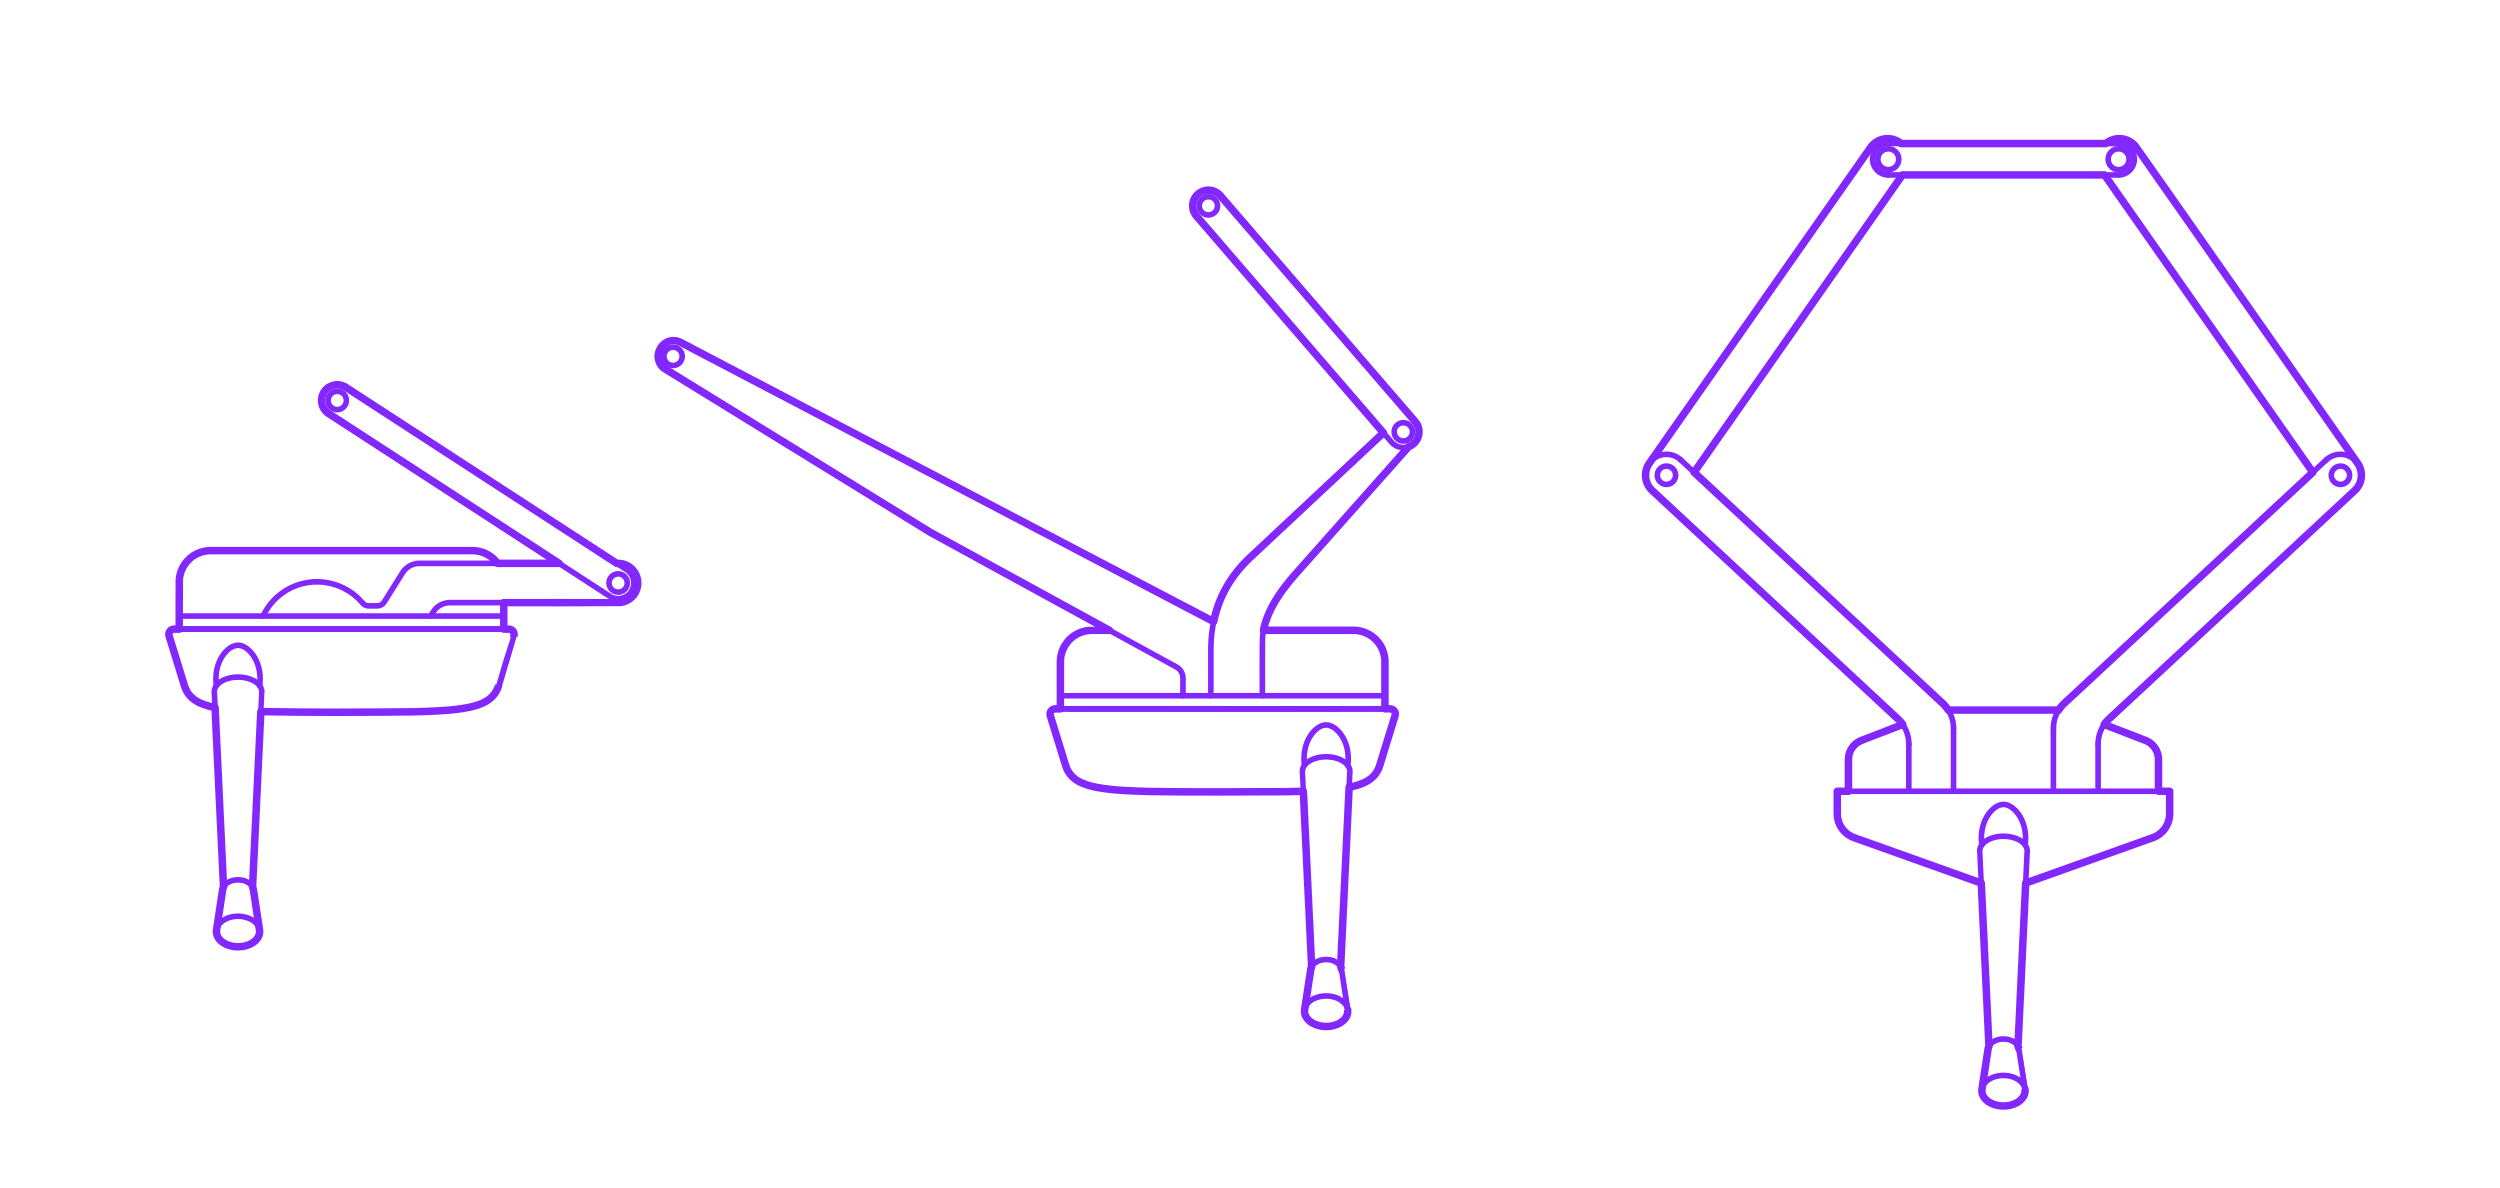 <?xml version="1.0" encoding="utf-8"?>
<!-- Generator: Adobe Illustrator 27.4.1, SVG Export Plug-In . SVG Version: 6.00 Build 0)  -->
<!DOCTYPE svg PUBLIC "-//W3C//DTD SVG 1.1//EN" "http://www.w3.org/Graphics/SVG/1.1/DTD/svg11.dtd">
<svg version="1.1" xmlns:x="http://ns.adobe.com/Extensibility/1.0/" xmlns:i="http://ns.adobe.com/AdobeIllustrator/10.0/" xmlns:graph="http://ns.adobe.com/Graphs/1.0/"
	 xmlns="http://www.w3.org/2000/svg" xmlns:xlink="http://www.w3.org/1999/xlink" x="0px" y="0px" width="1000px" height="475px"
	 viewBox="0 0 1000 475" enable-background="new 0 0 1000 475" xml:space="preserve">
<g id="FILL-BACKGROUND">
	<rect fill="#FFFFFF" width="1000" height="475"/>
</g>
<g id="_x32_D_x24_AG-BUILDINGS">
	<g id="POLYLINE_00000163038295156822522460000004584212031515449219_">
		
			<path fill="none" stroke="#8228FF" stroke-width="2.25" stroke-linecap="round" stroke-linejoin="round" stroke-miterlimit="10" d="
			M223.657,225.347h-55.931c-0.112,0.002-0.248,0.002-0.358,0.008c-0.486,0.022-0.979,0.091-1.452,0.203
			c-0.651,0.154-1.288,0.395-1.878,0.709c-0.665,0.354-1.284,0.808-1.821,1.337c-0.347,0.341-0.667,0.722-0.944,1.122
			c-0.065,0.089-0.137,0.208-0.197,0.299c0,0-7.395,11.785-7.395,11.785c-0.07,0.111-0.15,0.224-0.233,0.325
			c-0.228,0.28-0.504,0.524-0.811,0.715c-0.452,0.282-0.976,0.452-1.508,0.489c-0.073,0.004-0.156,0.008-0.228,0.008
			c0,0-3.393,0-3.393,0s-0.057,0-0.057,0c-0.189-0.003-0.382-0.023-0.567-0.059c-0.598-0.115-1.162-0.401-1.607-0.816
			c-0.2-0.183-0.392-0.431-0.573-0.634c-0.401-0.456-0.837-0.916-1.272-1.34c-5.683-5.567-13.925-7.932-21.695-6.227
			c-7.204,1.544-13.392,6.472-16.511,13.147"/>
	</g>
	<g id="POLYLINE_00000107563084868503253000000017254515323132301747_">
		
			<path fill="none" stroke="#8228FF" stroke-width="2.25" stroke-linecap="round" stroke-linejoin="round" stroke-miterlimit="10" d="
			M172.253,246.419c0.558-0.845,1.256-2.141,1.943-2.844c0.653-0.707,1.441-1.295,2.305-1.719c0.599-0.294,1.241-0.514,1.895-0.647
			c0.514-0.105,1.044-0.158,1.568-0.158c0.69-0.001,67.001,0.011,67.666-0.008c0.452-0.021,0.905-0.081,1.345-0.18
			c3.248-0.714,5.729-3.474,6.092-6.781c0.154-1.351-0.052-2.744-0.592-3.992c-0.52-1.207-1.351-2.282-2.389-3.087
			c-0.87-0.678-1.886-1.171-2.959-1.431c-0.797-0.203-1.595-0.238-2.414-0.224"/>
	</g>
	<g id="POLYLINE_00000119799049909542561930000018145311378868059043_">
		
			<path fill="none" stroke="#8228FF" stroke-width="2.25" stroke-linecap="round" stroke-linejoin="round" stroke-miterlimit="10" d="
			M131.832,158.188c-0.442,0.677-0.649,1.503-0.578,2.308c0.067,0.805,0.411,1.585,0.961,2.177c1.612,1.741,4.434,1.512,5.745-0.465
			c1.323-2.001,0.397-4.717-1.874-5.492c-0.764-0.262-1.616-0.26-2.379,0.006C132.942,156.985,132.271,157.51,131.832,158.188z"/>
	</g>
	<g id="POLYLINE_00000090991093058110133460000017147821185688492726_">
		
			<path fill="none" stroke="#8228FF" stroke-width="2.25" stroke-linecap="round" stroke-linejoin="round" stroke-miterlimit="10" d="
			M243.845,238.466c-0.181-0.122-112.381-73.018-112.543-73.136c-0.201-0.141-0.412-0.307-0.594-0.472
			c-0.347-0.312-0.666-0.67-0.935-1.051c-0.668-0.943-1.068-2.077-1.138-3.231c-0.13-1.916,0.681-3.865,2.135-5.121
			c1.524-1.347,3.709-1.872,5.678-1.36c0.524,0.133,1.035,0.336,1.508,0.598c0.135,0.007,112.524,73.139,112.735,73.238
			c0.134,0.087,0.276,0.187,0.403,0.285c0.351,0.27,0.677,0.58,0.964,0.918c0.688,0.809,1.165,1.797,1.371,2.839
			c0.252,1.259,0.105,2.594-0.417,3.767c-0.474,1.075-1.259,2.012-2.235,2.667C248.706,239.814,245.938,239.836,243.845,238.466z"/>
	</g>
	<g id="POLYLINE_00000183969417438306623010000007723553998134085296_">
		
			<path fill="none" stroke="#8228FF" stroke-width="2.25" stroke-linecap="round" stroke-linejoin="round" stroke-miterlimit="10" d="
			M244.195,231.203c-0.442,0.677-0.649,1.503-0.578,2.308c0.067,0.805,0.411,1.585,0.961,2.177c1.612,1.741,4.434,1.512,5.745-0.465
			c1.323-2.001,0.397-4.717-1.874-5.492c-0.764-0.262-1.616-0.26-2.379,0.006C245.305,229.999,244.634,230.524,244.195,231.203z"/>
	</g>
	<g id="POLYLINE_00000175323936781340594280000006415603314002083972_">
		
			<line fill="none" stroke="#8228FF" stroke-width="2.25" stroke-linecap="round" stroke-linejoin="round" stroke-miterlimit="10" x1="136.558" y1="284.892" x2="136.641" y2="284.892"/>
	</g>
	<g id="POLYLINE_00000075151605464739329770000000945291669763800707_">
		
			<path fill="none" stroke="#8228FF" stroke-width="2.25" stroke-linecap="round" stroke-linejoin="round" stroke-miterlimit="10" d="
			M86.567,372.614c-0.006-1.248,0.566-2.443,1.409-3.343c1.607-1.71,3.964-2.535,6.262-2.728c1.564-0.123,3.161,0.048,4.652,0.541
			c1.101,0.367,2.155,0.915,3.034,1.678c1.117,0.958,1.943,2.349,1.933,3.851c0.009,1.469-0.782,2.836-1.864,3.789
			c-0.84,0.75-1.85,1.297-2.908,1.673c-1.484,0.524-3.082,0.721-4.65,0.623c-2.337-0.157-4.742-0.963-6.398-2.676
			C87.162,375.113,86.56,373.893,86.567,372.614z"/>
	</g>
	<g id="POLYLINE_00000141415723755123655430000000295113029750091957_">
		
			<path fill="none" stroke="#8228FF" stroke-width="2.25" stroke-linecap="round" stroke-linejoin="round" stroke-miterlimit="10" d="
			M86.618,371.951c0.007-0.046,2.454-16.128,2.462-16.171c0.024-0.141,0.058-0.285,0.1-0.421c0.153-0.495,0.424-0.95,0.762-1.341
			c0.513-0.592,1.174-1.045,1.881-1.373c1.056-0.488,2.228-0.714,3.389-0.716c1.161,0.002,2.333,0.228,3.389,0.716
			c0.708,0.329,1.369,0.781,1.881,1.373c0.338,0.391,0.609,0.846,0.762,1.341c0.042,0.136,0.077,0.28,0.1,0.421
			c0.045,0.06,2.427,16.111,2.462,16.171"/>
	</g>
	<g id="POLYLINE_00000171709135266983889510000017741174312153286824_">
		
			<path fill="none" stroke="#8228FF" stroke-width="2.25" stroke-linecap="round" stroke-linejoin="round" stroke-miterlimit="10" d="
			M89.41,354.801c-0.007-0.027-3.685-78.036-3.689-78.072c-0.002-0.103-0.001-0.209,0.006-0.311c0.013-0.2,0.043-0.401,0.088-0.597
			c0.115-0.495,0.333-0.965,0.615-1.386c0.626-0.93,1.539-1.635,2.518-2.164c1.976-1.051,4.25-1.468,6.475-1.446
			c2.086,0.035,4.203,0.46,6.054,1.446c0.979,0.529,1.892,1.233,2.518,2.164c0.282,0.422,0.5,0.891,0.615,1.386
			c0.045,0.195,0.076,0.396,0.088,0.597c0.007,0.102,0.009,0.208,0.006,0.311c0.031,0.131-3.709,77.95-3.689,78.072"/>
	</g>
	<g id="POLYLINE_00000031192974283117478110000010431400543610626233_">
		
			<path fill="none" stroke="#8228FF" stroke-width="2.25" stroke-linecap="round" stroke-linejoin="round" stroke-miterlimit="10" d="
			M86.552,274.261c-0.518-3.833,0.053-7.89,2.02-11.257c1.011-1.715,2.386-3.285,4.162-4.229c0.763-0.398,1.612-0.671,2.478-0.672
			c0.827,0.001,1.639,0.249,2.373,0.618c1.827,0.934,3.237,2.535,4.267,4.283c1.967,3.367,2.537,7.423,2.02,11.257"/>
	</g>
	<g id="POLYLINE_00000153682202124095892610000000127169920931643818_">
		
			<path fill="none" stroke="#8228FF" stroke-width="2.25" stroke-linecap="round" stroke-linejoin="round" stroke-miterlimit="10" d="
			M104.332,284.635l6.718,0.149c15.661,0.077,38.827,0.202,54.341-0.059c6.041-0.174,12.699-0.335,18.673-1.173
			c3.021-0.44,6.096-1.024,8.903-2.264c1.6-0.713,3.113-1.69,4.272-3.017c1.038-1.176,1.762-2.606,2.218-4.101
			c-0.021-0.109,6.152-19.812,6.136-19.911c0.044-0.175,0.066-0.358,0.064-0.539c-0.005-0.605-0.288-1.201-0.757-1.585
			c-0.279-0.232-0.619-0.389-0.976-0.451c0.007-0.172-134.172,0.058-134.29-0.032c-0.545-0.002-1.086,0.22-1.472,0.604
			c-0.284,0.28-0.486,0.643-0.572,1.032c-0.079,0.354-0.065,0.728,0.042,1.075c0,0,6.107,19.806,6.107,19.806s0.07,0.221,0.07,0.221
			c0.122,0.388,0.279,0.786,0.439,1.159c0.414,0.952,0.961,1.853,1.64,2.641c1.103,1.291,2.542,2.261,4.074,2.975
			c1.915,0.892,3.99,1.444,6.055,1.863"/>
	</g>
	<g id="POLYLINE_00000079457742028443432780000005241301608564141204_">
		
			<rect x="71.692" y="246.419" fill="none" stroke="#8228FF" stroke-width="2.25" stroke-linecap="round" stroke-linejoin="round" stroke-miterlimit="10" width="129.815" height="5.234"/>
	</g>
	<g id="POLYLINE_00000022551543268076189650000004682747452063894164_">
		
			<path fill="none" stroke="#8228FF" stroke-width="2.25" stroke-linecap="round" stroke-linejoin="round" stroke-miterlimit="10" d="
			M199.05,225.347c-1.889-2.576-4.795-4.373-7.943-4.913c-0.565-0.098-1.156-0.16-1.729-0.18
			c-0.096-0.037-104.906,0.011-105.124-0.008c-0.345,0-0.739,0.017-1.083,0.047c-0.931,0.081-1.868,0.269-2.758,0.555
			c-1.995,0.639-3.828,1.79-5.269,3.311c-1.494,1.57-2.571,3.539-3.087,5.644c-0.188,0.766-0.308,1.568-0.348,2.356
			c0,0.191-0.024,0.459-0.017,0.65c0,0,0,18.844,0,18.844h129.815v-10.602"/>
	</g>
	<g id="POLYLINE_00000041991300326705347170000008112842954793401261_">
		
			<path fill="none" stroke="#8228FF" stroke-width="2.25" stroke-linecap="round" stroke-linejoin="round" stroke-miterlimit="10" d="
			M810.048,337.931c0.518-3.833-0.052-7.89-2.02-11.257c-1.011-1.715-2.386-3.285-4.162-4.229c-0.763-0.398-1.612-0.671-2.478-0.672
			c-0.827,0.001-1.639,0.249-2.373,0.618c-1.827,0.934-3.237,2.535-4.267,4.283c-1.967,3.367-2.537,7.423-2.02,11.257"/>
	</g>
	<g id="POLYLINE_00000004535377258005253380000012279186170931980478_">
		
			<path fill="none" stroke="#8228FF" stroke-width="2.25" stroke-linecap="round" stroke-linejoin="round" stroke-miterlimit="10" d="
			M807.191,418.472c0.007-0.027,3.685-78.036,3.689-78.072c0.002-0.103,0.001-0.209-0.006-0.311c-0.013-0.2-0.043-0.401-0.088-0.597
			c-0.115-0.495-0.333-0.965-0.615-1.386c-0.626-0.93-1.539-1.635-2.518-2.164c-1.976-1.051-4.25-1.468-6.475-1.446
			c-2.086,0.035-4.203,0.46-6.054,1.446c-0.979,0.529-1.892,1.233-2.518,2.164c-0.282,0.422-0.5,0.891-0.615,1.386
			c-0.046,0.195-0.076,0.396-0.088,0.597c-0.007,0.102-0.009,0.208-0.006,0.311c-0.031,0.131,3.709,77.95,3.689,78.072"/>
	</g>
	<g id="POLYLINE_00000045591535968407691110000017121782493788175488_">
		
			<path fill="none" stroke="#8228FF" stroke-width="2.25" stroke-linecap="round" stroke-linejoin="round" stroke-miterlimit="10" d="
			M809.982,435.622c-0.007-0.047-2.454-16.128-2.462-16.171c-0.024-0.141-0.058-0.285-0.1-0.421
			c-0.153-0.495-0.424-0.95-0.763-1.341c-0.513-0.592-1.174-1.045-1.881-1.373c-1.056-0.488-2.228-0.714-3.389-0.716
			c-1.161,0.002-2.333,0.228-3.389,0.716c-0.708,0.329-1.369,0.781-1.881,1.373c-0.338,0.391-0.609,0.846-0.762,1.341
			c-0.042,0.136-0.077,0.28-0.1,0.421c-0.045,0.06-2.427,16.111-2.462,16.171"/>
	</g>
	<g id="POLYLINE_00000097501441803335676810000004023172294348747421_">
		
			<path fill="none" stroke="#8228FF" stroke-width="2.25" stroke-linecap="round" stroke-linejoin="round" stroke-miterlimit="10" d="
			M810.033,436.285c0.006-1.248-0.566-2.443-1.409-3.343c-1.607-1.71-3.964-2.535-6.262-2.728c-1.564-0.123-3.161,0.048-4.652,0.541
			c-1.101,0.367-2.155,0.915-3.034,1.678c-1.117,0.958-1.943,2.349-1.933,3.851c-0.009,1.469,0.782,2.836,1.864,3.789
			c0.84,0.75,1.85,1.297,2.908,1.673c1.484,0.524,3.082,0.721,4.65,0.623c2.337-0.157,4.742-0.964,6.398-2.677
			C809.438,438.784,810.04,437.564,810.033,436.285z"/>
	</g>
	<g id="POLYLINE_00000062887181210042301990000002789211936730542228_">
		
			<path fill="none" stroke="#8228FF" stroke-width="2.25" stroke-linecap="round" stroke-linejoin="round" stroke-miterlimit="10" d="
			M792.5,353.216l-0.335-0.117l-50.511-18.037c-0.139-0.05-0.293-0.109-0.43-0.165c-0.228-0.093-0.462-0.199-0.683-0.309
			c-0.575-0.286-1.127-0.63-1.637-1.02c-0.846-0.646-1.592-1.428-2.196-2.305c-0.807-1.168-1.365-2.509-1.625-3.904
			c-0.086-0.462-0.141-0.937-0.163-1.407c-0.006-0.147-0.011-0.313-0.01-0.46c0,0,0-8.989,0-8.989h132.956v8.989
			c0,0.148-0.004,0.313-0.01,0.46c-0.021,0.47-0.076,0.944-0.163,1.407c-0.26,1.395-0.818,2.736-1.625,3.904
			c-0.604,0.876-1.35,1.659-2.196,2.305c-0.511,0.39-1.062,0.734-1.637,1.02c-0.22,0.11-0.455,0.216-0.683,0.309
			c-0.136,0.056-0.291,0.115-0.43,0.165c0,0-50.511,18.037-50.511,18.037s-0.335,0.117-0.335,0.117"/>
	</g>
	<g id="POLYLINE_00000118379973471660232020000008821314193296889271_">
		
			<line fill="none" stroke="#8228FF" stroke-width="2.25" stroke-linecap="round" stroke-linejoin="round" stroke-miterlimit="10" x1="863.4" y1="316.503" x2="863.4" y2="303.762"/>
	</g>
	<g id="POLYLINE_00000146457533381959652040000000795958188808284311_">
		
			<path fill="none" stroke="#8228FF" stroke-width="2.25" stroke-linecap="round" stroke-linejoin="round" stroke-miterlimit="10" d="
			M863.4,303.762c0.009-3.354-2.088-6.41-5.22-7.609"/>
	</g>
	<g id="POLYLINE_00000151525179534976710110000010569577085459273345_">
		
			<line fill="none" stroke="#8228FF" stroke-width="2.25" stroke-linecap="round" stroke-linejoin="round" stroke-miterlimit="10" x1="858.18" y1="296.153" x2="841.677" y2="289.787"/>
	</g>
	<g id="POLYLINE_00000183232620014289511150000012153741838149624710_">
		
			<path fill="none" stroke="#8228FF" stroke-width="2.25" stroke-linecap="round" stroke-linejoin="round" stroke-miterlimit="10" d="
			M744.595,296.153c-3.132,1.199-5.229,4.255-5.22,7.609"/>
	</g>
	<g id="POLYLINE_00000055676902992192484870000005340281142175700920_">
		
			<line fill="none" stroke="#8228FF" stroke-width="2.25" stroke-linecap="round" stroke-linejoin="round" stroke-miterlimit="10" x1="739.375" y1="303.762" x2="739.375" y2="316.503"/>
	</g>
	<g id="POLYLINE_00000033355736960517851790000009848118112639257263_">
		
			<path fill="none" stroke="#8228FF" stroke-width="2.25" stroke-linecap="round" stroke-linejoin="round" stroke-miterlimit="10" d="
			M933.504,192.591c-0.558-0.598-0.905-1.387-0.969-2.202c-0.066-0.803,0.144-1.625,0.586-2.298c1.305-1.989,4.128-2.229,5.75-0.488
			c1.618,1.745,1.172,4.542-0.907,5.699c-0.704,0.392-1.539,0.541-2.335,0.417C934.821,193.595,934.059,193.191,933.504,192.591z"/>
	</g>
	<g id="POLYLINE_00000013157524213890031450000012647235180587876781_">
		
			<line fill="none" stroke="#8228FF" stroke-width="2.25" stroke-linecap="round" stroke-linejoin="round" stroke-miterlimit="10" x1="839.244" y1="297.527" x2="839.244" y2="316.5"/>
	</g>
	<g id="POLYLINE_00000114050933841007604280000002367077805162733479_">
		
			<path fill="none" stroke="#8228FF" stroke-width="2.25" stroke-linecap="round" stroke-linejoin="round" stroke-miterlimit="10" d="
			M842.909,56.953c3.782-2.652,9.017-1.729,11.665,2.054"/>
	</g>
	<g id="POLYLINE_00000139284897239515267170000008427922971556662671_">
		
			<line fill="none" stroke="#8228FF" stroke-width="2.25" stroke-linecap="round" stroke-linejoin="round" stroke-miterlimit="10" x1="854.574" y1="59.006" x2="943.047" y2="185.29"/>
	</g>
	<g id="POLYLINE_00000162318762731808142350000018180395593121377708_">
		
			<path fill="none" stroke="#8228FF" stroke-width="2.25" stroke-linecap="round" stroke-linejoin="round" stroke-miterlimit="10" d="
			M759.866,56.953c0.205,0.144,0.412,0.303,0.603,0.465"/>
	</g>
	<g id="POLYLINE_00000131330096568211535720000003379307002445573551_">
		
			<path fill="none" stroke="#8228FF" stroke-width="2.25" stroke-linecap="round" stroke-linejoin="round" stroke-miterlimit="10" d="
			M748.201,59.006c2.649-3.784,7.884-4.705,11.665-2.054"/>
	</g>
	<g id="POLYLINE_00000068677241947065235450000016920666468761925547_">
		
			<line fill="none" stroke="#8228FF" stroke-width="2.25" stroke-linecap="round" stroke-linejoin="round" stroke-miterlimit="10" x1="925.143" y1="188.927" x2="841.81" y2="69.98"/>
	</g>
	<g id="POLYLINE_00000145775380612102923830000008153601773267432847_">
		
			<path fill="none" stroke="#8228FF" stroke-width="2.25" stroke-linecap="round" stroke-linejoin="round" stroke-miterlimit="10" d="
			M843.263,63.699c-0.005,2.158,1.661,3.981,3.811,4.171c2.447,0.222,4.565-1.713,4.564-4.171c0.001-2.438-2.086-4.367-4.516-4.175
			C844.952,59.69,843.259,61.522,843.263,63.699z"/>
	</g>
	<g id="POLYLINE_00000011029426639508283920000017923447226525263029_">
		
			<path fill="none" stroke="#8228FF" stroke-width="2.25" stroke-linecap="round" stroke-linejoin="round" stroke-miterlimit="10" d="
			M853.732,63.699c0.003-3.463-2.82-6.284-6.281-6.281"/>
	</g>
	<g id="POLYLINE_00000020378567431293503380000012023017855214200229_">
		
			<path fill="none" stroke="#8228FF" stroke-width="2.25" stroke-linecap="round" stroke-linejoin="round" stroke-miterlimit="10" d="
			M755.324,57.417c-3.463-0.002-6.284,2.819-6.281,6.281c-0.003,3.462,2.819,6.284,6.281,6.281"/>
	</g>
	<g id="POLYLINE_00000055670811429164073130000000166583387209588622_">
		
			<path fill="none" stroke="#8228FF" stroke-width="2.25" stroke-linecap="round" stroke-linejoin="round" stroke-miterlimit="10" d="
			M847.451,69.98c3.463,0.003,6.284-2.82,6.281-6.281"/>
	</g>
	<g id="POLYLINE_00000096781627829428100760000011097920099351095940_">
		
			<path fill="none" stroke="#8228FF" stroke-width="2.25" stroke-linecap="round" stroke-linejoin="round" stroke-miterlimit="10" d="
			M759.512,63.699c0.005-2.158-1.661-3.981-3.811-4.171c-2.447-0.222-4.565,1.713-4.564,4.171c-0.001,2.438,2.086,4.367,4.516,4.175
			C757.823,67.707,759.516,65.876,759.512,63.699z"/>
	</g>
	<g id="POLYLINE_00000050631568708041425900000009804373659095920815_">
		
			<path fill="none" stroke="#8228FF" stroke-width="2.25" stroke-linecap="round" stroke-linejoin="round" stroke-miterlimit="10" d="
			M669.271,192.591c0.558-0.598,0.905-1.387,0.969-2.202c0.066-0.803-0.144-1.625-0.586-2.298c-1.305-1.989-4.128-2.229-5.75-0.488
			c-1.618,1.745-1.172,4.542,0.907,5.699c0.704,0.392,1.539,0.541,2.335,0.417C667.954,193.595,668.716,193.191,669.271,192.591z"/>
	</g>
	<g id="POLYLINE_00000065777635092485088450000013421753146517893273_">
		
			<line fill="none" stroke="#8228FF" stroke-width="2.25" stroke-linecap="round" stroke-linejoin="round" stroke-miterlimit="10" x1="763.531" y1="297.527" x2="763.531" y2="316.502"/>
	</g>
	<g id="POLYLINE_00000096018424161180829640000001047594047555442584_">
		
			<path fill="none" stroke="#8228FF" stroke-width="2.25" stroke-linecap="round" stroke-linejoin="round" stroke-miterlimit="10" d="
			M842.31,57.414c0.19-0.16,0.396-0.319,0.599-0.462"/>
	</g>
	<g id="POLYLINE_00000013885525478320793890000015200415505339941508_">
		
			<line fill="none" stroke="#8228FF" stroke-width="2.25" stroke-linecap="round" stroke-linejoin="round" stroke-miterlimit="10" x1="760.967" y1="69.977" x2="677.633" y2="188.926"/>
	</g>
	<g id="POLYLINE_00000084525911157430160260000012970391627789743279_">
		
			<line fill="none" stroke="#8228FF" stroke-width="2.25" stroke-linecap="round" stroke-linejoin="round" stroke-miterlimit="10" x1="659.728" y1="185.29" x2="748.201" y2="59.006"/>
	</g>
	<g id="POLYLINE_00000106868251823209229790000006061432775504728202_">
		
			<line fill="none" stroke="#8228FF" stroke-width="2.25" stroke-linecap="round" stroke-linejoin="round" stroke-miterlimit="10" x1="823.472" y1="284.023" x2="779.305" y2="284.023"/>
	</g>
	<g id="POLYLINE_00000065042965484816475790000007227677429035196067_">
		
			<line fill="none" stroke="#8228FF" stroke-width="2.25" stroke-linecap="round" stroke-linejoin="round" stroke-miterlimit="10" x1="761.101" y1="289.785" x2="744.595" y2="296.153"/>
	</g>
	<g id="POLYLINE_00000083779400472263096250000006161037315547710115_">
		
			<line fill="none" stroke="#8228FF" stroke-width="2.25" stroke-linecap="round" stroke-linejoin="round" stroke-miterlimit="10" x1="821.361" y1="316.503" x2="821.361" y2="291.28"/>
	</g>
	<g id="POLYLINE_00000030464191893654413220000004692872648496726193_">
		
			<line fill="none" stroke="#8228FF" stroke-width="2.25" stroke-linecap="round" stroke-linejoin="round" stroke-miterlimit="10" x1="781.414" y1="316.502" x2="781.414" y2="291.28"/>
	</g>
	<g id="POLYLINE_00000170990314780713163900000018192059933320293519_">
		
			<path fill="none" stroke="#8228FF" stroke-width="2.25" stroke-linecap="round" stroke-linejoin="round" stroke-miterlimit="10" d="
			M821.361,291.28c-0.015-3.714,1.588-7.393,4.319-9.91"/>
	</g>
	<g id="POLYLINE_00000015319191468125725750000010140793586850451850_">
		
			<line fill="none" stroke="#8228FF" stroke-width="2.25" stroke-linecap="round" stroke-linejoin="round" stroke-miterlimit="10" x1="825.68" y1="281.37" x2="930.486" y2="183.961"/>
	</g>
	<g id="POLYLINE_00000085947065002661130940000006948845398392949165_">
		
			<path fill="none" stroke="#8228FF" stroke-width="2.25" stroke-linecap="round" stroke-linejoin="round" stroke-miterlimit="10" d="
			M930.486,183.961c3.382-3.146,8.694-2.951,11.836,0.433c3.145,3.381,2.951,8.694-0.433,11.836"/>
	</g>
	<g id="POLYLINE_00000047035091181149723230000014972366462567494835_">
		
			<line fill="none" stroke="#8228FF" stroke-width="2.25" stroke-linecap="round" stroke-linejoin="round" stroke-miterlimit="10" x1="941.89" y1="196.231" x2="843.562" y2="287.617"/>
	</g>
	<g id="POLYLINE_00000078724633297989465740000015509773783869762491_">
		
			<path fill="none" stroke="#8228FF" stroke-width="2.25" stroke-linecap="round" stroke-linejoin="round" stroke-miterlimit="10" d="
			M843.562,287.617c-2.731,2.517-4.334,6.196-4.319,9.91"/>
	</g>
	<g id="POLYLINE_00000151519282753211922980000018394174395959233409_">
		
			<line fill="none" stroke="#8228FF" stroke-width="2.25" stroke-linecap="round" stroke-linejoin="round" stroke-miterlimit="10" x1="847.451" y1="57.417" x2="755.324" y2="57.417"/>
	</g>
	<g id="POLYLINE_00000096737934092424643790000001282113585035913627_">
		
			<line fill="none" stroke="#8228FF" stroke-width="2.25" stroke-linecap="round" stroke-linejoin="round" stroke-miterlimit="10" x1="755.324" y1="69.98" x2="847.451" y2="69.98"/>
	</g>
	<g id="POLYLINE_00000016040793315913035700000007920843414783680435_">
		
			<path fill="none" stroke="#8228FF" stroke-width="2.25" stroke-linecap="round" stroke-linejoin="round" stroke-miterlimit="10" d="
			M781.414,291.28c0.015-3.714-1.588-7.393-4.319-9.91"/>
	</g>
	<g id="POLYLINE_00000018235951737801212380000017709610947767888013_">
		
			<line fill="none" stroke="#8228FF" stroke-width="2.25" stroke-linecap="round" stroke-linejoin="round" stroke-miterlimit="10" x1="777.095" y1="281.37" x2="672.289" y2="183.961"/>
	</g>
	<g id="POLYLINE_00000057858231162582513140000017330695335648544942_">
		
			<path fill="none" stroke="#8228FF" stroke-width="2.25" stroke-linecap="round" stroke-linejoin="round" stroke-miterlimit="10" d="
			M672.289,183.961c-3.382-3.146-8.694-2.951-11.836,0.433c-3.145,3.381-2.951,8.694,0.433,11.836"/>
	</g>
	<g id="POLYLINE_00000148639228464758130190000006845284984209465505_">
		
			<line fill="none" stroke="#8228FF" stroke-width="2.25" stroke-linecap="round" stroke-linejoin="round" stroke-miterlimit="10" x1="660.885" y1="196.231" x2="759.213" y2="287.617"/>
	</g>
	<g id="POLYLINE_00000179625326948668364830000012088030153617072031_">
		
			<path fill="none" stroke="#8228FF" stroke-width="2.25" stroke-linecap="round" stroke-linejoin="round" stroke-miterlimit="10" d="
			M759.213,287.617c2.731,2.517,4.334,6.196,4.319,9.91"/>
	</g>
	<g id="POLYLINE_00000061468801098814669680000007120151818270220475_">
		
			<path fill="none" stroke="#8228FF" stroke-width="2.25" stroke-linecap="round" stroke-linejoin="round" stroke-miterlimit="10" d="
			M484.344,278.295v-18.352c0,0,0.004-0.694,0.004-0.694s0.012-0.691,0.012-0.691c0.035-1.551,0.135-3.189,0.296-4.732
			c0.422-4.055,1.308-8.097,2.7-11.93c0.995-2.744,2.269-5.43,3.764-7.937c1.744-2.926,3.834-5.684,6.146-8.184
			c0.562-0.607,1.253-1.319,1.844-1.898c0,0,0.48-0.465,0.48-0.465s0.488-0.462,0.488-0.462s53.294-49.833,53.294-49.833"/>
	</g>
	<g id="POLYLINE_00000093135932305078233230000016069241079205577874_">
		
			<path fill="none" stroke="#8228FF" stroke-width="2.25" stroke-linecap="round" stroke-linejoin="round" stroke-miterlimit="10" d="
			M565.439,177.493c2.028-1.738,2.731-4.635,1.722-7.108c-0.243-0.602-0.582-1.169-0.998-1.668
			c-0.401-0.432-77.891-90.343-78.271-90.729c-0.298-0.311-0.635-0.598-0.99-0.84c-0.655-0.448-1.4-0.773-2.174-0.946
			c-1.234-0.278-2.553-0.171-3.725,0.305c-1.14,0.459-2.14,1.262-2.832,2.277c-0.987,1.431-1.335,3.278-0.934,4.97
			c0.147,0.632,0.394,1.246,0.728,1.802c0.166,0.277,0.357,0.547,0.564,0.795c0.401,0.432,77.891,90.343,78.271,90.729
			c0.398,0.416,0.86,0.781,1.356,1.073c1.152,0.679,2.526,0.975,3.856,0.829C563.268,178.847,564.483,178.321,565.439,177.493z"/>
	</g>
	<g id="POLYLINE_00000081635096455279453190000008411588514495030459_">
		
			<path fill="none" stroke="#8228FF" stroke-width="2.25" stroke-linecap="round" stroke-linejoin="round" stroke-miterlimit="10" d="
			M558.943,169.962c-0.613,0.527-1.043,1.262-1.2,2.055c-0.16,0.792-0.047,1.636,0.316,2.358c1.062,2.121,3.836,2.689,5.646,1.156
			c1.829-1.552,1.697-4.419-0.267-5.796c-0.661-0.465-1.48-0.701-2.287-0.658C560.345,169.116,559.554,169.432,558.943,169.962z"/>
	</g>
	<g id="POLYLINE_00000132800392842569815300000016123384745059362694_">
		
			<path fill="none" stroke="#8228FF" stroke-width="2.25" stroke-linecap="round" stroke-linejoin="round" stroke-miterlimit="10" d="
			M480.961,79.556c-0.613,0.526-1.043,1.262-1.2,2.055c-0.16,0.792-0.047,1.636,0.316,2.358c1.062,2.121,3.836,2.689,5.646,1.156
			c1.829-1.552,1.697-4.419-0.267-5.796c-0.661-0.465-1.48-0.701-2.287-0.658C482.363,78.71,481.572,79.027,480.961,79.556z"/>
	</g>
	<g id="POLYLINE_00000119088627036134282010000012085075353666263998_">
		
			<path fill="none" stroke="#8228FF" stroke-width="2.25" stroke-linecap="round" stroke-linejoin="round" stroke-miterlimit="10" d="
			M443.761,252.123c-0.35,0.001-7.537-0.013-7.689,0.017c-0.642,0.034-1.304,0.12-1.933,0.252c-2.833,0.588-5.44,2.195-7.238,4.461
			c-1.262,1.58-2.135,3.475-2.515,5.462c-0.121,0.631-0.196,1.295-0.218,1.937c-0.002,0.104-0.009,0.328-0.008,0.434
			c0,0,0,18.844,0,18.844h129.815v-18.844l-0.002-0.217c-0.005-0.272-0.021-0.595-0.045-0.866c-0.087-1.004-0.298-2.01-0.623-2.964
			c-0.464-1.366-1.171-2.658-2.071-3.786c-1.439-1.81-3.394-3.209-5.571-3.989c-0.674-0.242-1.388-0.432-2.094-0.555
			c-0.416-0.072-0.87-0.128-1.291-0.157c-0.191-0.012-0.458-0.025-0.65-0.028c-0.175-0.007-36.031,0.001-36.231-0.002"/>
	</g>
	<g id="POLYLINE_00000095306840392879419610000005089583593292772226_">
		
			<path fill="none" stroke="#8228FF" stroke-width="2.25" stroke-linecap="round" stroke-linejoin="round" stroke-miterlimit="10" d="
			M272.884,142.541c0.002-0.808-0.275-1.614-0.773-2.251c-0.495-0.639-1.208-1.105-1.992-1.301c-2.3-0.581-4.542,1.148-4.563,3.52
			c-0.019,2.399,2.238,4.171,4.563,3.584c0.784-0.197,1.497-0.663,1.992-1.301C272.609,144.155,272.885,143.35,272.884,142.541z"/>
	</g>
	<g id="POLYLINE_00000072264654470352924920000007692292696274564747_">
		
			<path fill="none" stroke="#8228FF" stroke-width="2.25" stroke-linecap="round" stroke-linejoin="round" stroke-miterlimit="10" d="
			M473.185,278.295v-7.086c0,0-0.001-0.08-0.001-0.08c-0.003-0.159-0.014-0.33-0.032-0.488c-0.06-0.531-0.207-1.056-0.431-1.541
			c-0.239-0.519-0.571-1-0.97-1.409c-0.271-0.277-0.578-0.527-0.906-0.734c-0.279-0.194-98.39-53.837-98.693-54.02
			c-0.216-0.14-106.084-65.317-106.276-65.455c-0.237-0.16-0.466-0.34-0.676-0.533c-1.176-1.064-1.892-2.612-1.942-4.197
			c-0.037-1.029,0.199-2.067,0.677-2.978c0.283-0.568,0.62-1.13,1.053-1.596c1.034-1.147,2.528-1.861,4.07-1.945
			c0.779-0.046,1.569,0.064,2.306,0.321c0.213,0.074,0.427,0.163,0.63,0.261c0.139,0.062,213.3,111.748,213.458,111.827"/>
	</g>
	<g id="POLYLINE_00000044137020894993360360000006162997372648057771_">
		
			<path fill="none" stroke="#8228FF" stroke-width="2.25" stroke-linecap="round" stroke-linejoin="round" stroke-miterlimit="10" d="
			M563.511,178.629c0,0-45.49,51.212-45.49,51.212l-0.804,0.917c0,0-0.779,0.912-0.779,0.912c-0.379,0.452-1.116,1.349-1.481,1.809
			c-1.863,2.351-3.649,4.873-5.154,7.467c-1.163,2.004-2.203,4.117-3.016,6.288c-0.815,2.181-1.416,4.472-1.682,6.787
			c-0.3,0.654-0.105,22.844-0.156,24.273"/>
	</g>
	<g id="POLYLINE_00000052821048381318882030000004485801266329941403_">
		
			<rect x="424.16" y="278.295" fill="none" stroke="#8228FF" stroke-width="2.25" stroke-linecap="round" stroke-linejoin="round" stroke-miterlimit="10" width="129.815" height="5.234"/>
	</g>
	<g id="POLYLINE_00000048459383035558693800000003340335889712725408_">
		
			<path fill="none" stroke="#8228FF" stroke-width="2.25" stroke-linecap="round" stroke-linejoin="round" stroke-miterlimit="10" d="
			M521.335,316.512l-6.719,0.149c-15.661,0.077-38.827,0.202-54.341-0.059c-6.041-0.174-12.699-0.335-18.673-1.173
			c-3.021-0.44-6.096-1.024-8.903-2.264c-1.6-0.713-3.113-1.69-4.272-3.017c-1.038-1.176-1.762-2.606-2.218-4.101
			c0.021-0.109-6.152-19.812-6.136-19.911c-0.044-0.175-0.066-0.358-0.064-0.539c0.005-0.605,0.288-1.201,0.757-1.585
			c0.279-0.232,0.619-0.389,0.976-0.451c-0.007-0.172,134.172,0.058,134.29-0.032c0.545-0.002,1.086,0.22,1.472,0.604
			c0.284,0.28,0.486,0.643,0.572,1.032c0.079,0.354,0.065,0.728-0.042,1.075c0,0-6.107,19.806-6.107,19.806s-0.07,0.221-0.07,0.221
			c-0.122,0.388-0.279,0.786-0.439,1.159c-0.414,0.952-0.961,1.853-1.64,2.641c-1.103,1.291-2.542,2.261-4.074,2.975
			c-1.915,0.892-3.99,1.444-6.055,1.863"/>
	</g>
	<g id="POLYLINE_00000163066646573337074450000002915375900340567719_">
		
			<path fill="none" stroke="#8228FF" stroke-width="2.25" stroke-linecap="round" stroke-linejoin="round" stroke-miterlimit="10" d="
			M539.114,306.137c0.518-3.833-0.052-7.89-2.02-11.257c-1.011-1.715-2.386-3.285-4.162-4.229c-0.763-0.398-1.612-0.671-2.478-0.672
			c-0.827,0.001-1.639,0.249-2.373,0.618c-1.827,0.934-3.237,2.535-4.267,4.283c-1.967,3.367-2.537,7.423-2.02,11.257"/>
	</g>
	<g id="POLYLINE_00000084495125793732804080000015290206380263072158_">
		
			<path fill="none" stroke="#8228FF" stroke-width="2.25" stroke-linecap="round" stroke-linejoin="round" stroke-miterlimit="10" d="
			M536.257,386.677c0.007-0.027,3.685-78.036,3.689-78.072c0.002-0.103,0.001-0.209-0.006-0.311c-0.013-0.2-0.043-0.401-0.088-0.597
			c-0.115-0.495-0.333-0.965-0.615-1.386c-0.626-0.93-1.539-1.635-2.518-2.164c-1.976-1.051-4.25-1.468-6.475-1.446
			c-2.086,0.035-4.203,0.46-6.054,1.446c-0.979,0.529-1.892,1.233-2.518,2.164c-0.282,0.422-0.5,0.891-0.615,1.386
			c-0.046,0.195-0.076,0.396-0.088,0.597c-0.007,0.102-0.009,0.208-0.006,0.311c-0.031,0.131,3.709,77.95,3.689,78.072"/>
	</g>
	<g id="POLYLINE_00000044862639100102129500000002688300481917121177_">
		
			<path fill="none" stroke="#8228FF" stroke-width="2.25" stroke-linecap="round" stroke-linejoin="round" stroke-miterlimit="10" d="
			M539.048,403.828c-0.007-0.046-2.454-16.128-2.462-16.171c-0.024-0.141-0.058-0.285-0.1-0.421
			c-0.153-0.495-0.424-0.95-0.763-1.341c-0.513-0.592-1.174-1.045-1.881-1.373c-1.056-0.488-2.228-0.714-3.389-0.716
			c-1.161,0.002-2.333,0.228-3.389,0.716c-0.708,0.329-1.369,0.781-1.881,1.373c-0.338,0.391-0.609,0.846-0.762,1.341
			c-0.042,0.136-0.077,0.28-0.1,0.421c-0.045,0.06-2.427,16.111-2.462,16.171"/>
	</g>
	<g id="POLYLINE_00000131344791160087885360000013396692913212811421_">
		
			<path fill="none" stroke="#8228FF" stroke-width="2.25" stroke-linecap="round" stroke-linejoin="round" stroke-miterlimit="10" d="
			M539.099,404.491c0.006-1.248-0.566-2.443-1.409-3.343c-1.607-1.71-3.964-2.535-6.262-2.728c-1.564-0.123-3.161,0.048-4.652,0.541
			c-1.101,0.367-2.155,0.915-3.034,1.678c-1.117,0.958-1.943,2.349-1.933,3.851c-0.009,1.469,0.782,2.836,1.864,3.79
			c0.84,0.75,1.85,1.297,2.908,1.673c1.484,0.524,3.082,0.721,4.65,0.623c2.337-0.157,4.742-0.964,6.398-2.677
			C538.505,406.99,539.106,405.77,539.099,404.491z"/>
	</g>
	<g id="POLYLINE_00000137125906968566343990000010962151859108553657_">
		
			<line fill="none" stroke="#8228FF" stroke-width="2.25" stroke-linecap="round" stroke-linejoin="round" stroke-miterlimit="10" x1="489.109" y1="316.769" x2="489.026" y2="316.769"/>
	</g>
</g>
<g id="_x32_D_x24_AG-OUTLINE">
	<g id="POLYLINE_00000127006811533613260820000011307797908902412971_">
		<path fill="none" stroke="#8228FF" stroke-width="3" stroke-linecap="round" stroke-linejoin="round" stroke-miterlimit="10" d="
			M246.713,225.347c0.345-0.001,0.8-0.005,1.138,0.022c0.377,0.028,0.756,0.084,1.124,0.166c1.029,0.229,2.012,0.67,2.867,1.285
			c1.063,0.761,1.931,1.794,2.497,2.972c0.574,1.19,0.841,2.529,0.765,3.848c-0.08,1.449-0.573,2.874-1.407,4.061
			c-0.759,1.086-1.8,1.975-2.991,2.555c-0.779,0.38-1.623,0.631-2.484,0.736c-0.267,0.033-0.541,0.052-0.81,0.057
			c-0.171,0.053-45.734-0.035-45.906,0.001c0,2.644,0,7.962,0,10.602h2.058c0.037,0.001,0.082,0,0.119,0.003
			c0.141,0.008,0.283,0.031,0.419,0.067c0.583,0.152,1.089,0.57,1.348,1.114c0.198,0.408,0.257,0.88,0.166,1.324
			c-0.012,0.057-0.026,0.118-0.043,0.174c0.006,0.004-6.117,19.822-6.116,19.834c-0.061,0.198-0.135,0.421-0.205,0.616
			c-0.21,0.584-0.466,1.161-0.766,1.705c-0.915,1.686-2.343,3.058-3.996,4.016c-1.315,0.773-2.763,1.33-4.222,1.766
			c-2.006,0.597-4.124,0.981-6.195,1.278c-5.987,0.837-12.604,1.005-18.661,1.173c-19.253,0.208-41.851,0.318-61.081-0.089
			l-3.316,70.166c0.095,0.185,0.175,0.38,0.236,0.579c0.032,0.104,0.059,0.213,0.079,0.32c0.019,0.075,2.416,15.903,2.432,15.991
			c0.146,0.719,0.125,1.474-0.089,2.178c-0.257,0.869-0.773,1.648-1.413,2.284c-1.844,1.803-4.516,2.563-7.049,2.572
			c-2.533-0.01-5.205-0.769-7.049-2.572c-0.64-0.636-1.156-1.415-1.413-2.284c-0.213-0.704-0.235-1.458-0.089-2.178l2.415-15.895
			c0.006-0.04,0.015-0.088,0.023-0.127c0.02-0.096,0.045-0.195,0.073-0.288c0.06-0.199,0.14-0.394,0.236-0.579l-3.392-71.773
			c-1.895-0.384-3.797-0.881-5.576-1.648c-1.382-0.597-2.707-1.375-3.807-2.411c-0.809-0.757-1.488-1.654-2.006-2.633
			c-0.258-0.485-0.481-0.998-0.669-1.514c-0.07-0.194-0.158-0.456-0.219-0.653c0,0-6.107-19.806-6.107-19.806
			c-0.087-0.282-0.114-0.583-0.077-0.875c0.085-0.734,0.59-1.398,1.276-1.676c0.189-0.078,0.39-0.129,0.594-0.149
			c0.068-0.006,0.14-0.011,0.208-0.01c0,0,2.058,0,2.058,0c0.031-3.983-0.053-15.548,0.028-19.688
			c0.046-0.679,0.148-1.364,0.304-2.027c0.479-2.051,1.488-3.978,2.899-5.541c1.358-1.509,3.091-2.681,4.997-3.38
			c0.893-0.328,1.83-0.556,2.774-0.674c0.374-0.047,0.764-0.078,1.141-0.09c0.131-0.003,0.29-0.008,0.419-0.007
			c0.603,0.035,104.534-0.031,105.044,0.005c0.409,0.012,0.848,0.046,1.255,0.098c3.356,0.42,6.499,2.268,8.497,4.997h24.606
			c-0.048-0.028-92.234-59.935-92.29-59.973c-0.155-0.106-0.312-0.223-0.456-0.342c-0.286-0.236-0.555-0.501-0.795-0.784
			c-0.6-0.706-1.041-1.548-1.279-2.444c-0.46-1.695-0.162-3.574,0.802-5.043c0.878-1.361,2.302-2.353,3.883-2.705
			c0.986-0.224,2.028-0.203,3.004,0.058c0.385,0.103,0.763,0.244,1.122,0.417c0.19,0.093,0.383,0.198,0.563,0.31
			C138.402,154.937,246.535,225.253,246.713,225.347z"/>
	</g>
	<g id="POLYLINE_00000038376496995359803030000008663041801913373329_">
		<path fill="none" stroke="#8228FF" stroke-width="3" stroke-linecap="round" stroke-linejoin="round" stroke-miterlimit="10" d="
			M943.047,185.29c1.459,2.061,1.9,4.78,1.167,7.197c-0.241,0.81-0.607,1.585-1.079,2.286c-0.278,0.413-0.596,0.805-0.944,1.162
			c-0.393,0.41-98.338,91.394-98.759,91.804c-0.648,0.618-1.244,1.312-1.756,2.048c0.067,0.026,16.509,6.368,16.57,6.393
			c0.132,0.052,0.273,0.113,0.402,0.172c0.223,0.102,0.447,0.218,0.66,0.34c0.033,0.02,0.097,0.056,0.13,0.076
			c0.416,0.249,0.812,0.538,1.176,0.857c1.104,0.964,1.94,2.233,2.389,3.629c0.194,0.6,0.318,1.224,0.369,1.853
			c0.015,0.191,0.024,0.392,0.026,0.584c0.003,0.06-0.001,12.745,0,12.813h4.465v8.989c0,0.148-0.004,0.313-0.01,0.46
			c-0.021,0.47-0.076,0.944-0.163,1.407c-0.26,1.395-0.818,2.736-1.625,3.904c-0.604,0.876-1.35,1.659-2.196,2.305
			c-0.511,0.39-1.062,0.734-1.637,1.02c-0.22,0.11-0.455,0.216-0.683,0.309c-0.136,0.056-0.291,0.115-0.43,0.165
			c0,0-50.511,18.037-50.511,18.037s-0.335,0.117-0.335,0.117l-3.084,65.255c0.085,0.165,0.158,0.338,0.215,0.515
			c0.037,0.115,0.069,0.234,0.093,0.353c0.007,0.041,0.017,0.086,0.023,0.127c0.016,0.002,2.446,16.144,2.459,16.156
			c0.051,0.331,0.064,0.67,0.038,1.004c-0.058,0.751-0.32,1.481-0.718,2.119c-0.618,0.991-1.539,1.767-2.552,2.333
			c-1.628,0.905-3.507,1.314-5.362,1.317c-1.855-0.004-3.734-0.413-5.362-1.317c-1.013-0.566-1.934-1.342-2.552-2.333
			c-0.41-0.657-0.675-1.412-0.723-2.187c-0.019-0.311-0.005-0.627,0.042-0.935c0,0,2.454-16.124,2.454-16.124
			c0.008-0.05,0.018-0.109,0.028-0.159c0.024-0.118,0.056-0.238,0.093-0.353c0.057-0.176,0.13-0.35,0.215-0.515l-3.084-65.255
			c0,0-0.335-0.117-0.335-0.117s-50.511-18.037-50.511-18.037c-0.139-0.05-0.293-0.109-0.43-0.165
			c-0.228-0.093-0.462-0.199-0.683-0.309c-0.575-0.286-1.127-0.63-1.637-1.02c-0.846-0.646-1.592-1.428-2.196-2.305
			c-0.807-1.168-1.365-2.509-1.625-3.904c-0.086-0.462-0.141-0.937-0.163-1.407c-0.006-0.147-0.011-0.313-0.01-0.46
			c0,0,0-8.989,0-8.989h4.465v-12.741c0-0.142,0.004-0.294,0.012-0.436c0.023-0.421,0.078-0.845,0.166-1.258
			c0.139-0.656,0.361-1.297,0.656-1.9c0.642-1.312,1.645-2.445,2.87-3.241c0.353-0.23,0.729-0.435,1.113-0.608
			c0.106-0.047,0.227-0.099,0.335-0.141c0.08-0.046,16.489-6.351,16.57-6.393c-0.48-0.689-1.03-1.337-1.629-1.925
			c-0.635-0.608-98.263-91.309-98.886-91.927c-0.497-0.511-0.93-1.088-1.281-1.708c-0.52-0.916-0.865-1.932-1.01-2.975
			c-0.144-1.031-0.093-2.091,0.149-3.104c0.244-1.022,0.683-1.998,1.286-2.858c0.594-0.813,88.238-126.013,88.811-126.733
			c0.391-0.485,0.84-0.93,1.329-1.316c0.742-0.587,1.589-1.048,2.484-1.354c1.422-0.488,2.978-0.582,4.448-0.267
			c1.346,0.285,2.619,0.908,3.669,1.798l81.841-0.002c1.1-0.935,2.451-1.574,3.87-1.837c1.409-0.264,2.887-0.157,4.243,0.308
			c0.896,0.306,1.742,0.767,2.484,1.354c0.489,0.386,0.938,0.831,1.328,1.316C854.618,58.967,942.678,184.824,943.047,185.29z"/>
	</g>
	<g id="POLYLINE_00000017498185984533709430000016334115131851960486_">
		<path fill="none" stroke="#8228FF" stroke-width="3" stroke-linecap="round" stroke-linejoin="round" stroke-miterlimit="10" d="
			M760.965,69.98l-83.333,118.946c0,0,99.463,92.443,99.463,92.443c0.195,0.182,0.422,0.406,0.606,0.6
			c0.595,0.627,1.139,1.325,1.603,2.054l44.167,0c0.464-0.729,1.008-1.427,1.602-2.054c0.131-0.138,0.314-0.322,0.452-0.454
			c0.171-0.166,99.442-92.422,99.618-92.588L841.81,69.98H760.965z"/>
	</g>
	<g id="POLYLINE_00000011716260313554406050000015487543493950415543_">
		<path fill="none" stroke="#8228FF" stroke-width="3" stroke-linecap="round" stroke-linejoin="round" stroke-miterlimit="10" d="
			M553.371,173.119c-0.135-0.162-74.788-86.693-74.907-86.846c-0.102-0.127-0.207-0.267-0.298-0.402
			c-0.209-0.306-0.393-0.636-0.545-0.974c-0.368-0.821-0.556-1.723-0.548-2.622c0.009-1.713,0.758-3.404,2.022-4.561
			c1.099-1.02,2.573-1.621,4.072-1.662c1.553-0.051,3.114,0.502,4.288,1.52c0.198,0.171,0.389,0.357,0.564,0.551
			c0.257,0.3,78.012,90.422,78.252,90.726c0.319,0.404,0.589,0.851,0.799,1.321c0.334,0.746,0.521,1.561,0.545,2.379
			c0.044,1.378-0.384,2.767-1.198,3.88c-0.724,0.998-1.749,1.775-2.906,2.2c0,0-45.49,51.212-45.49,51.212s-0.657,0.748-0.657,0.748
			c-0.567,0.654-1.325,1.552-1.87,2.223c-1.664,2.051-3.285,4.257-4.694,6.491c-2.473,3.934-4.518,8.233-5.401,12.82
			c0,0,36.014,0,36.014,0c0.073,0.002,0.207,0,0.279,0.003c0.178,0.004,0.388,0.013,0.565,0.025c0.43,0.029,0.873,0.082,1.297,0.155
			c0.795,0.137,1.585,0.354,2.339,0.642c2.204,0.838,4.161,2.314,5.573,4.202c0.823,1.097,1.466,2.335,1.891,3.639
			c0.307,0.94,0.503,1.924,0.581,2.91c0.021,0.274,0.035,0.572,0.038,0.847c0,0,0.001,0.139,0.001,0.139v18.844
			c0.102-0.012,2.228,0.001,2.266,0.01c0.203,0.02,0.405,0.071,0.594,0.149c0.685,0.278,1.19,0.941,1.276,1.676
			c0.037,0.293,0.01,0.594-0.077,0.875c0,0-6.107,19.806-6.107,19.806c-0.06,0.193-0.149,0.462-0.219,0.653
			c-0.188,0.515-0.411,1.03-0.669,1.514c-0.518,0.979-1.197,1.876-2.006,2.633c-1.1,1.035-2.425,1.814-3.807,2.411
			c-1.779,0.766-3.681,1.264-5.576,1.648l-3.392,71.773c0.085,0.165,0.158,0.338,0.215,0.515c0.037,0.115,0.069,0.234,0.093,0.353
			c0.007,0.041,0.017,0.086,0.023,0.127c0.016,0.002,2.446,16.144,2.459,16.156c0.051,0.331,0.064,0.67,0.038,1.004
			c-0.058,0.751-0.32,1.481-0.718,2.119c-0.618,0.991-1.539,1.767-2.552,2.333c-1.628,0.905-3.507,1.314-5.362,1.317
			c-1.855-0.004-3.734-0.413-5.362-1.317c-1.013-0.566-1.934-1.342-2.552-2.333c-0.41-0.657-0.675-1.412-0.723-2.187
			c-0.019-0.311-0.005-0.627,0.042-0.935c0,0,2.454-16.124,2.454-16.124c0.008-0.05,0.018-0.109,0.028-0.159
			c0.024-0.118,0.056-0.238,0.093-0.353c0.057-0.176,0.13-0.35,0.215-0.515l-3.316-70.166l-6.711,0.149
			c-15.665,0.077-38.853,0.203-54.37-0.059c-6.962-0.211-14.356-0.347-21.204-1.587c-2.716-0.521-5.465-1.229-7.873-2.63
			c-1.653-0.958-3.081-2.33-3.996-4.016c-0.3-0.544-0.556-1.121-0.766-1.705c-0.07-0.196-0.144-0.417-0.205-0.616
			c-0.009-0.028-6.108-19.808-6.116-19.834c-0.016-0.055-0.032-0.117-0.043-0.174c-0.091-0.444-0.031-0.917,0.166-1.324
			c0.259-0.544,0.765-0.962,1.348-1.114c0.136-0.036,0.279-0.059,0.419-0.067c0.037,0,0.081-0.004,0.119-0.003c0,0,2.058,0,2.058,0
			v-18.844c0.001-0.176,0.004-0.384,0.013-0.56c0.028-0.625,0.104-1.258,0.225-1.872c0.383-1.948,1.238-3.804,2.471-5.36
			c1.77-2.25,4.334-3.858,7.13-4.472c0.662-0.147,1.346-0.242,2.023-0.279c0.091-0.024,7.418-0.023,7.74-0.02l-71.608-39.187
			c-0.216-0.14-106.084-65.317-106.276-65.455c-0.237-0.16-0.466-0.34-0.676-0.533c-1.176-1.064-1.892-2.612-1.942-4.197
			c-0.037-1.029,0.199-2.067,0.677-2.978c0.283-0.568,0.62-1.13,1.053-1.596c1.034-1.147,2.528-1.861,4.07-1.945
			c0.779-0.046,1.569,0.064,2.306,0.321c0.213,0.074,0.427,0.163,0.63,0.261c0.139,0.062,213.3,111.748,213.458,111.827
			c1.147-5.607,3.302-11.022,6.385-15.848c1.085-1.704,2.3-3.365,3.59-4.92c1.014-1.223,2.116-2.431,3.238-3.556
			c0.307-0.307,0.737-0.728,1.052-1.028c0,0,0.359-0.339,0.359-0.339L553.371,173.119z"/>
	</g>
</g>
</svg>
